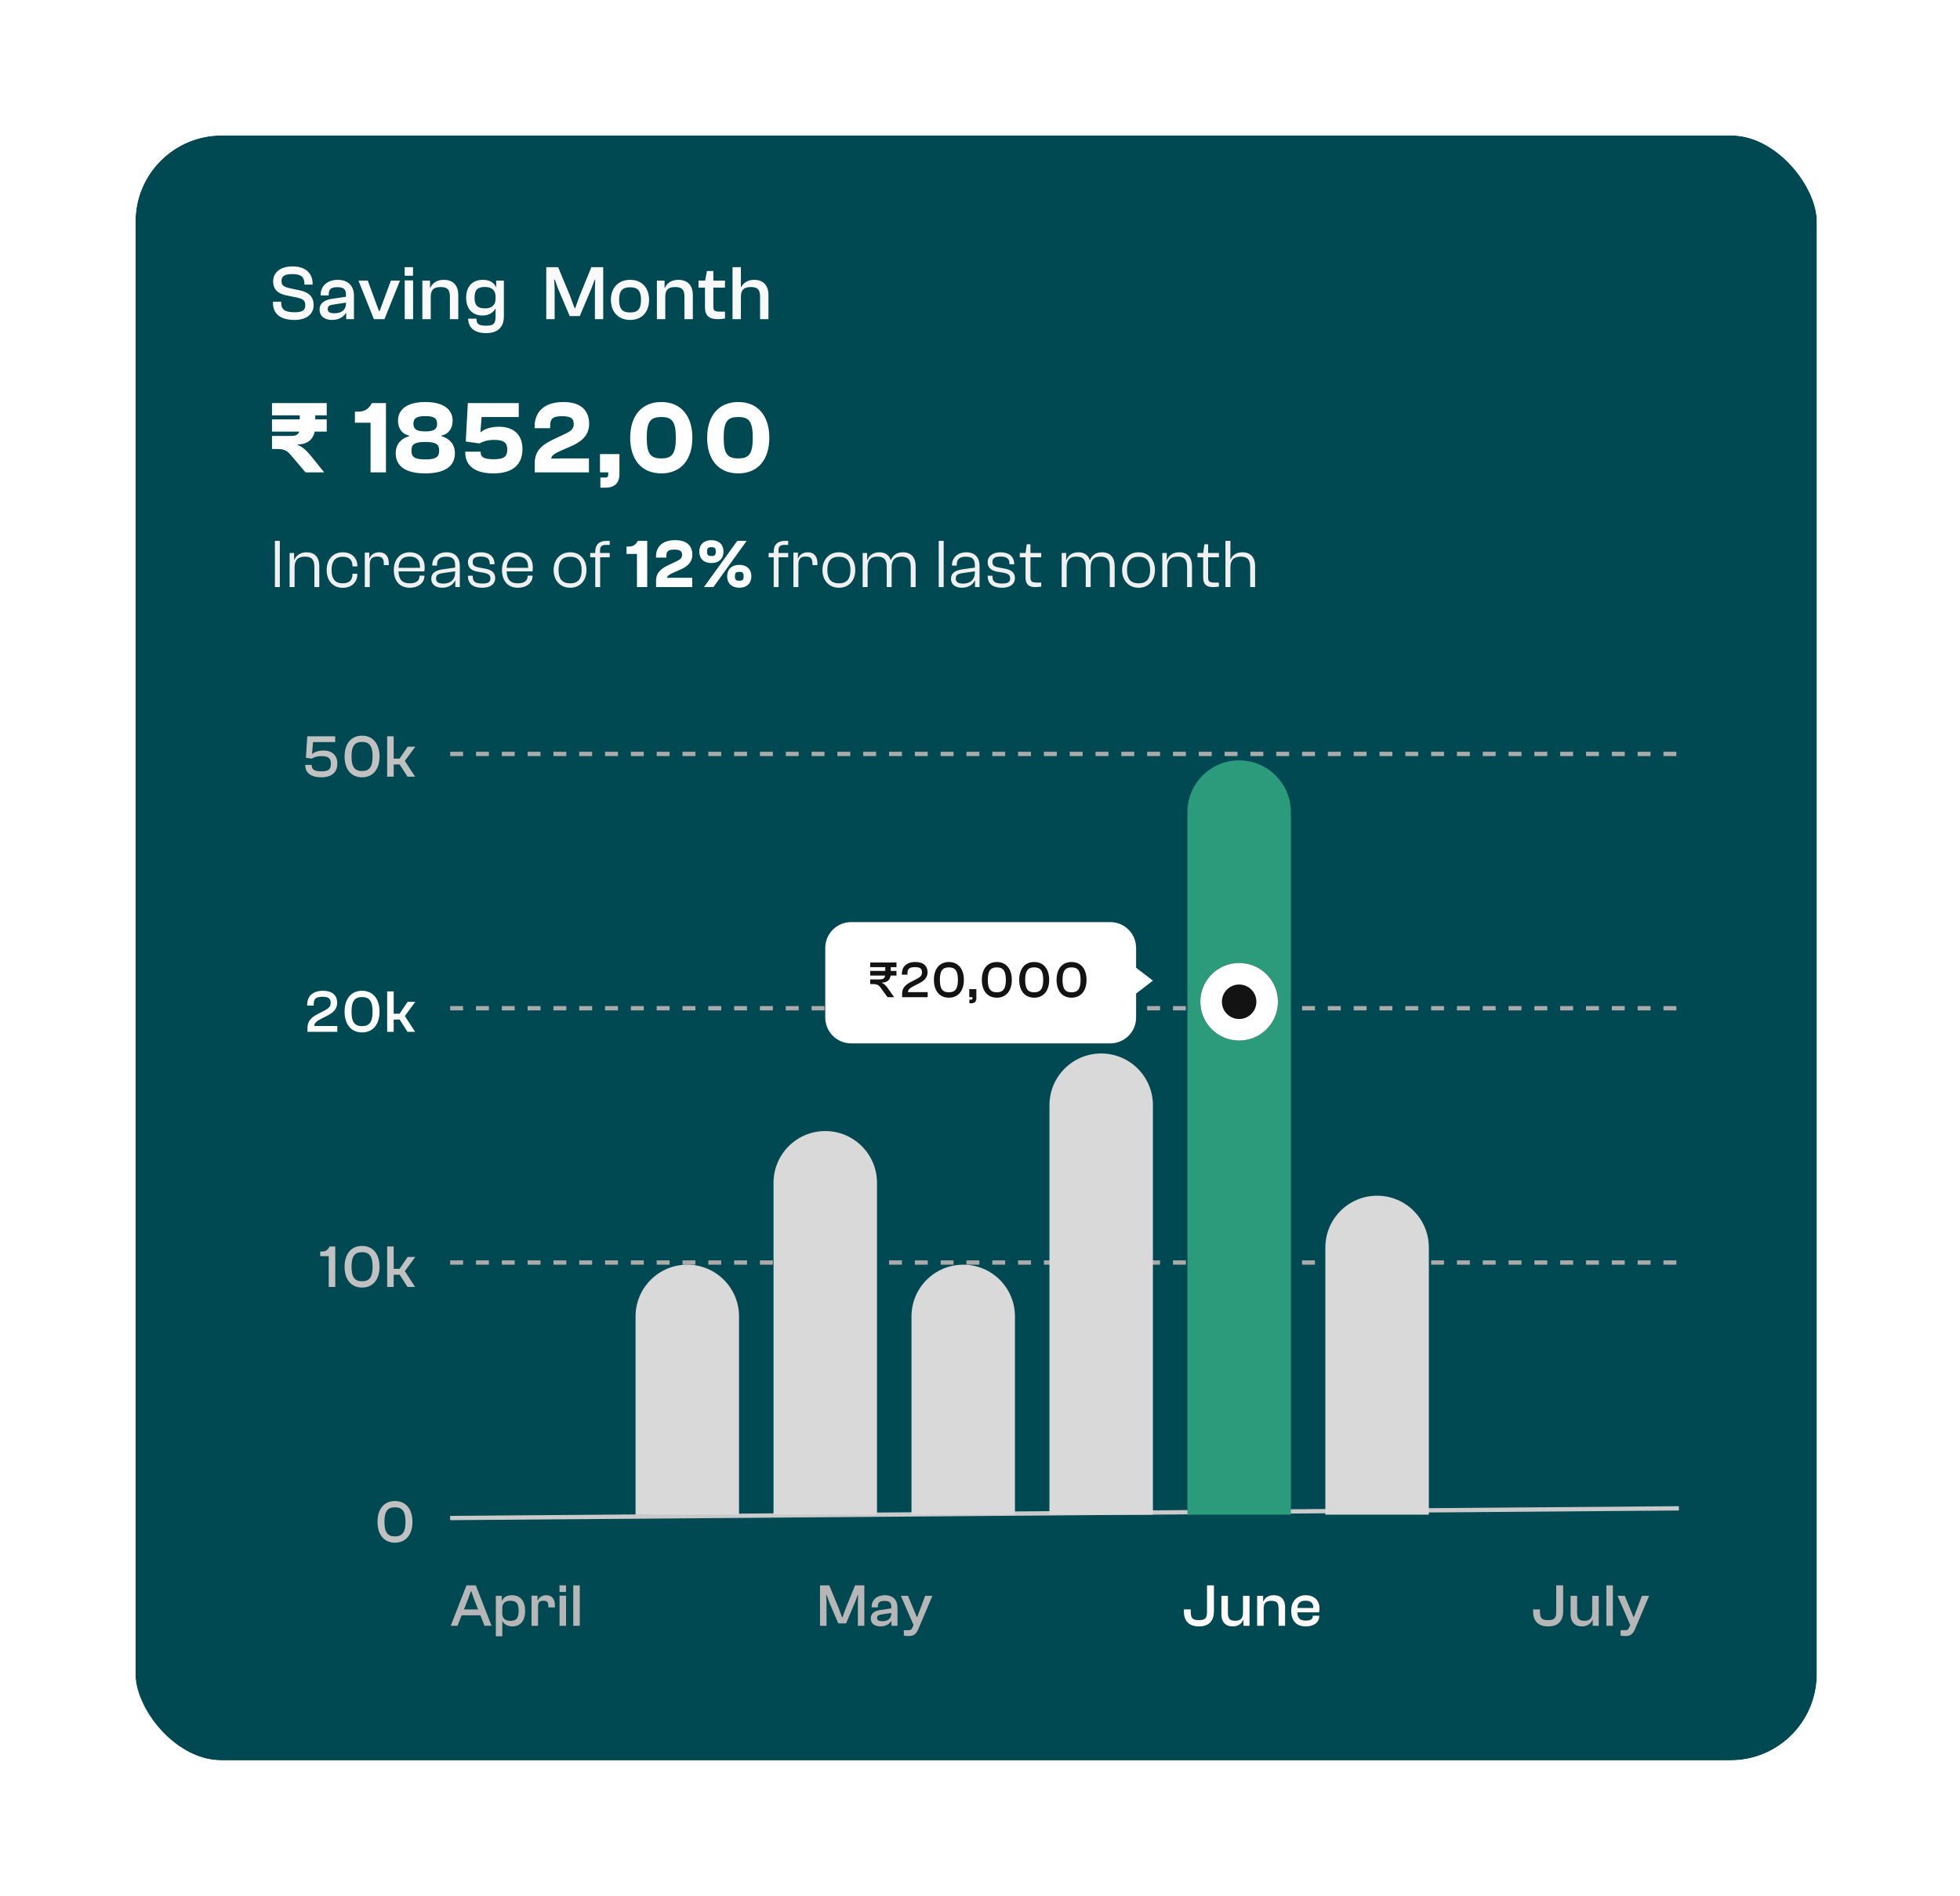 <svg width="246" height="238" viewBox="0 0 246 238" fill="none" xmlns="http://www.w3.org/2000/svg">
<g filter="url(#filter0_d_31_914)">
<rect x="17" y="13" width="211.034" height="204" rx="10.822" fill="#004852"/>
<rect x="10.5" y="6.5" width="224.034" height="217" rx="17.322" stroke="white" stroke-width="13"/>
<path d="M36.959 36.166C35.08 36.166 34.261 35.3 34.261 34.043V33.877H35.294V33.985C35.294 34.793 35.635 35.202 36.998 35.202C37.963 35.202 38.313 34.939 38.313 34.335C38.313 33.741 38.119 33.527 37.115 33.322L36.005 33.098C34.885 32.884 34.281 32.339 34.281 31.306C34.281 30.342 35.031 29.446 36.716 29.446C38.518 29.446 39.239 30.459 39.239 31.618V31.735H38.206V31.628C38.206 30.829 37.856 30.41 36.687 30.41C35.722 30.41 35.333 30.683 35.333 31.257C35.333 31.852 35.596 32.017 36.492 32.212L37.602 32.446C38.83 32.699 39.365 33.312 39.365 34.296C39.365 35.319 38.625 36.166 36.959 36.166ZM41.65 36.166C40.784 36.166 40.111 35.718 40.111 34.871C40.111 34.072 40.696 33.653 41.728 33.507L43.423 33.254V32.991C43.423 32.27 43.092 32.056 42.332 32.056C41.563 32.056 41.261 32.3 41.261 32.942V33.089H40.248V32.991C40.248 31.91 41.095 31.131 42.391 31.131C43.745 31.131 44.426 31.949 44.426 33.127V36.069H43.452V35.309H43.404C43.121 35.767 42.566 36.166 41.65 36.166ZM41.134 34.793C41.134 35.173 41.378 35.329 41.991 35.329C42.673 35.329 43.423 35.056 43.423 34.082V33.994L41.884 34.228C41.329 34.306 41.134 34.433 41.134 34.793ZM48.253 36.069H46.928L44.99 31.228H46.159L47.571 35.066H47.639L49.061 31.228H50.201L48.253 36.069ZM51.839 30.614H50.797L50.787 29.543H51.839V30.614ZM51.848 36.069H50.797V31.199H51.848V36.069ZM54.061 36.069H53.009V31.228H53.973V32.134H54.012C54.236 31.618 54.753 31.131 55.697 31.131C56.954 31.131 57.519 31.929 57.519 33.03V36.069H56.467V33.264C56.467 32.397 56.194 32.037 55.308 32.037C54.451 32.037 54.061 32.368 54.061 33.274V36.069ZM60.582 35.611C59.247 35.611 58.507 34.735 58.507 33.371C58.507 32.007 59.257 31.131 60.62 31.131C61.4 31.131 62.004 31.462 62.237 32.027H62.276V31.228H63.241V35.718C63.241 37.15 62.403 37.822 60.991 37.822C59.617 37.822 58.76 37.17 58.76 36.001H59.802C59.802 36.663 60.046 36.887 61.02 36.887C61.965 36.887 62.198 36.614 62.198 35.718V34.754H62.16C61.935 35.222 61.37 35.611 60.582 35.611ZM59.559 33.371C59.559 34.364 59.968 34.715 60.883 34.715C61.672 34.715 62.198 34.335 62.198 33.517V33.215C62.198 32.407 61.672 32.027 60.864 32.027C59.958 32.027 59.559 32.377 59.559 33.371ZM69.613 36.069H68.561V29.543H70.051L71.541 33.127L72.116 34.686H72.194L72.759 33.127L74.22 29.543H75.71V36.069H74.668V32.212L74.707 31.121H74.639L74.23 32.212L72.769 35.679H71.502L70.032 32.212L69.642 31.121H69.554L69.613 32.212V36.069ZM79.089 36.166C77.599 36.166 76.674 35.153 76.674 33.644C76.674 32.144 77.599 31.131 79.089 31.131C80.57 31.131 81.466 32.144 81.466 33.644C81.466 35.153 80.57 36.166 79.089 36.166ZM79.089 35.231C80.102 35.231 80.453 34.735 80.453 33.644C80.453 32.563 80.102 32.066 79.089 32.066C78.067 32.066 77.706 32.563 77.706 33.644C77.706 34.735 78.067 35.231 79.089 35.231ZM83.499 36.069H82.447V31.228H83.411V32.134H83.45C83.674 31.618 84.19 31.131 85.135 31.131C86.392 31.131 86.957 31.929 86.957 33.03V36.069H85.905V33.264C85.905 32.397 85.632 32.037 84.746 32.037C83.888 32.037 83.499 32.368 83.499 33.274V36.069ZM90.127 36.069C89.046 36.069 88.481 35.67 88.481 34.579V32.105H87.673V31.228H88.501L88.725 30.03H89.533V31.228H90.994V32.105H89.533V34.53C89.533 35.036 89.748 35.124 90.4 35.124H90.994V35.981C90.79 36.03 90.459 36.069 90.127 36.069ZM92.991 36.069H91.939V29.543H92.991V32.037H93.03C93.254 31.598 93.77 31.131 94.647 31.131C95.913 31.131 96.449 31.959 96.449 33.02V36.069H95.397V33.264C95.397 32.397 95.124 32.037 94.238 32.037C93.381 32.037 92.991 32.368 92.991 33.283V36.069Z" fill="#F9F9F9"/>
<path d="M40.683 55.302H38.346L36.528 53.16C36.099 52.64 35.736 52.367 34.826 52.367H34.138V50.731H36.476C37.112 50.731 37.424 50.588 37.554 50.186H34.138V48.653H37.619V48.147H34.138V46.601H41.008V48.147H39.567V48.653H41.008V50.186H39.502C39.294 51.147 38.619 51.783 37.359 51.796V51.861C38.073 52.134 38.567 52.679 39.112 53.341L40.683 55.302ZM48.442 55.302H46.507V49.069H44.546V47.679H44.936C45.754 47.679 46.26 47.38 46.676 46.601H48.442V55.302ZM53.368 55.432C51.017 55.432 49.667 54.601 49.667 52.9C49.667 51.627 50.498 51.004 51.355 50.757V50.679C50.537 50.536 49.953 49.848 49.953 48.822C49.953 47.445 51.031 46.471 53.381 46.471C55.732 46.471 56.81 47.445 56.81 48.822C56.81 49.848 56.225 50.536 55.407 50.679V50.757C56.251 51.004 57.095 51.627 57.095 52.9C57.095 54.601 55.732 55.432 53.368 55.432ZM53.381 50.16C54.498 50.16 54.862 49.861 54.862 49.199C54.862 48.536 54.498 48.238 53.381 48.238C52.251 48.238 51.888 48.536 51.888 49.199C51.888 49.861 52.251 50.16 53.381 50.16ZM53.381 53.679C54.784 53.679 55.121 53.328 55.121 52.575C55.121 51.822 54.784 51.484 53.381 51.484C51.966 51.484 51.641 51.822 51.641 52.575C51.641 53.328 51.966 53.679 53.381 53.679ZM61.913 55.432C59.563 55.432 58.394 54.419 58.394 52.809V52.705H60.329V52.809C60.329 53.445 60.849 53.653 62.004 53.653C63.238 53.653 63.667 53.328 63.667 52.445C63.667 51.536 63.199 51.224 61.978 51.224C61.108 51.224 60.472 51.497 60.186 51.666L58.459 51.432L58.719 46.601H65.108V48.355H60.446L60.303 50.251H60.355C60.693 49.939 61.446 49.575 62.628 49.575C64.55 49.575 65.576 50.653 65.576 52.38C65.576 54.16 64.55 55.432 61.913 55.432ZM73.918 55.302H67.113V54.134C67.113 52.445 68.255 51.744 69.463 51.16L70.97 50.445C71.736 50.082 72.009 49.796 72.009 49.225C72.009 48.601 71.723 48.251 70.567 48.251C69.307 48.251 69.048 48.601 69.048 49.536V49.757H67.1V49.549C67.1 47.861 68.138 46.471 70.723 46.471C73.022 46.471 73.944 47.64 73.944 49.212C73.944 50.718 72.879 51.484 71.749 51.991L70.437 52.562C69.723 52.887 69.191 53.16 69.191 53.575L70.593 53.549H73.918V55.302ZM76.006 57.224H75.357V55.952H75.954C76.227 55.952 76.344 55.874 76.344 55.536V55.302H75.305V53.004H77.746V55.51C77.746 56.666 77.11 57.224 76.006 57.224ZM83.005 55.432C80.499 55.432 79.096 53.666 79.096 50.952C79.096 48.251 80.499 46.471 83.005 46.471C85.499 46.471 86.901 48.251 86.901 50.952C86.901 53.666 85.499 55.432 83.005 55.432ZM83.005 53.549C84.33 53.549 84.823 53.017 84.823 50.952C84.823 48.887 84.33 48.355 83.005 48.355C81.668 48.355 81.174 48.887 81.174 50.952C81.174 53.017 81.668 53.549 83.005 53.549ZM92.663 55.432C90.156 55.432 88.754 53.666 88.754 50.952C88.754 48.251 90.156 46.471 92.663 46.471C95.156 46.471 96.559 48.251 96.559 50.952C96.559 53.666 95.156 55.432 92.663 55.432ZM92.663 53.549C93.987 53.549 94.481 53.017 94.481 50.952C94.481 48.887 93.987 48.355 92.663 48.355C91.325 48.355 90.832 48.887 90.832 50.952C90.832 53.017 91.325 53.549 92.663 53.549Z" fill="white"/>
<path d="M35.119 69.7H34.504V63.9H35.119V69.7ZM36.973 69.7H36.35V65.423H36.913V66.306H36.939C37.103 65.856 37.588 65.337 38.471 65.337C39.571 65.337 40.073 66.047 40.073 67.077V69.7H39.458V67.215C39.458 66.289 39.155 65.882 38.281 65.882C37.432 65.882 36.973 66.28 36.973 67.233V69.7ZM43.026 69.795C41.762 69.795 41 68.869 41 67.57C41 66.263 41.762 65.337 43.026 65.337C44.117 65.337 44.853 66.038 44.853 67.042V67.103H44.238V67.051C44.238 66.306 43.84 65.899 43 65.899C42.022 65.899 41.615 66.514 41.615 67.57C41.615 68.618 42.022 69.233 43 69.233C43.84 69.233 44.238 68.826 44.238 68.081V68.029H44.853V68.09C44.853 69.094 44.117 69.795 43.026 69.795ZM46.409 69.7H45.785V65.371H46.348V66.09H46.392C46.53 65.692 46.946 65.337 47.578 65.337C48.461 65.337 48.798 65.969 48.798 66.705V66.947H48.175V66.8C48.175 66.133 47.967 65.873 47.352 65.873C46.686 65.873 46.409 66.177 46.409 66.869V69.7ZM51.429 69.787C50.113 69.787 49.429 68.86 49.429 67.562C49.429 66.263 50.2 65.337 51.421 65.337C52.451 65.337 53.3 65.96 53.3 67.224C53.3 67.423 53.282 67.614 53.256 67.735H50.018C50.044 68.679 50.416 69.233 51.438 69.233C52.304 69.233 52.65 68.843 52.65 68.324V68.272H53.265V68.332C53.265 69.155 52.52 69.787 51.429 69.787ZM51.404 65.873C50.451 65.873 50.07 66.419 50.018 67.285H52.711C52.745 66.272 52.243 65.873 51.404 65.873ZM55.493 69.787C54.714 69.787 54.125 69.388 54.125 68.67C54.125 67.925 54.679 67.596 55.614 67.466L57.121 67.259V66.947C57.121 66.194 56.801 65.891 55.995 65.891C55.216 65.891 54.853 66.194 54.853 66.878V67.008H54.255V66.938C54.255 66.047 54.939 65.337 56.047 65.337C57.19 65.337 57.71 66.073 57.71 67.025V69.7H57.147V68.912L57.104 68.904C56.853 69.397 56.307 69.787 55.493 69.787ZM54.731 68.627C54.731 69.068 55.008 69.267 55.666 69.267C56.402 69.267 57.121 68.886 57.121 67.873V67.726L55.666 67.934C54.983 68.029 54.731 68.168 54.731 68.627ZM60.541 69.787C59.372 69.787 58.732 69.293 58.732 68.298V68.28H59.338V68.384C59.338 68.973 59.58 69.259 60.55 69.259C61.346 69.259 61.554 69.034 61.554 68.601C61.554 68.168 61.286 68.012 60.636 67.891L59.926 67.769C59.234 67.64 58.732 67.319 58.732 66.566C58.732 65.83 59.355 65.337 60.368 65.337C61.346 65.337 62.065 65.839 62.065 66.8V66.843H61.468V66.774C61.468 66.263 61.269 65.873 60.351 65.873C59.572 65.873 59.329 66.124 59.329 66.557C59.329 66.99 59.546 67.138 60.186 67.259L60.913 67.397C61.658 67.536 62.152 67.865 62.152 68.575C62.152 69.337 61.528 69.787 60.541 69.787ZM65.003 69.787C63.687 69.787 63.003 68.86 63.003 67.562C63.003 66.263 63.774 65.337 64.995 65.337C66.025 65.337 66.873 65.96 66.873 67.224C66.873 67.423 66.856 67.614 66.83 67.735H63.592C63.618 68.679 63.99 69.233 65.012 69.233C65.878 69.233 66.224 68.843 66.224 68.324V68.272H66.839V68.332C66.839 69.155 66.094 69.787 65.003 69.787ZM64.977 65.873C64.025 65.873 63.644 66.419 63.592 67.285H66.285C66.319 66.272 65.817 65.873 64.977 65.873ZM71.566 69.787C70.31 69.787 69.488 68.86 69.488 67.562C69.488 66.263 70.31 65.337 71.566 65.337C72.812 65.337 73.609 66.263 73.609 67.562C73.609 68.86 72.812 69.787 71.566 69.787ZM71.566 69.233C72.596 69.233 73.003 68.627 73.003 67.562C73.003 66.497 72.596 65.899 71.566 65.899C70.518 65.899 70.103 66.497 70.103 67.562C70.103 68.627 70.518 69.233 71.566 69.233ZM75.324 69.7H74.709V65.96H74.077V65.423H74.709V65.259C74.709 64.376 75.203 63.9 76.147 63.9H76.527V64.41H76.034C75.54 64.41 75.315 64.618 75.315 65.051V65.423H76.527V65.96H75.324V69.7ZM97.72 69.7H97.105V65.96H96.473V65.423H97.105V65.259C97.105 64.376 97.599 63.9 98.543 63.9H98.924V64.41H98.43C97.936 64.41 97.711 64.618 97.711 65.051V65.423H98.924V65.96H97.72V69.7ZM100.205 69.7H99.582V65.371H100.144V66.09H100.188C100.326 65.692 100.742 65.337 101.374 65.337C102.257 65.337 102.595 65.969 102.595 66.705V66.947H101.971V66.8C101.971 66.133 101.763 65.873 101.149 65.873C100.482 65.873 100.205 66.177 100.205 66.869V69.7ZM105.304 69.787C104.048 69.787 103.226 68.86 103.226 67.562C103.226 66.263 104.048 65.337 105.304 65.337C106.55 65.337 107.347 66.263 107.347 67.562C107.347 68.86 106.55 69.787 105.304 69.787ZM105.304 69.233C106.334 69.233 106.741 68.627 106.741 67.562C106.741 66.497 106.334 65.899 105.304 65.899C104.256 65.899 103.84 66.497 103.84 67.562C103.84 68.627 104.256 69.233 105.304 69.233ZM108.896 69.7H108.273V65.423H108.836V66.306H108.862C109.026 65.856 109.476 65.337 110.359 65.337C111.139 65.337 111.606 65.709 111.797 66.315H111.823C111.996 65.856 112.437 65.337 113.32 65.337C114.42 65.337 114.922 66.047 114.922 67.068V69.7H114.307V67.215C114.307 66.289 113.996 65.882 113.13 65.882C112.316 65.882 111.909 66.28 111.909 67.233V69.7H111.295V67.215C111.295 66.289 110.991 65.882 110.126 65.882C109.312 65.882 108.896 66.28 108.896 67.233V69.7ZM118.442 69.7H117.818V63.9H118.442V69.7ZM120.724 69.787C119.945 69.787 119.356 69.388 119.356 68.67C119.356 67.925 119.91 67.596 120.846 67.466L122.352 67.259V66.947C122.352 66.194 122.032 65.891 121.226 65.891C120.447 65.891 120.084 66.194 120.084 66.878V67.008H119.486V66.938C119.486 66.047 120.17 65.337 121.278 65.337C122.421 65.337 122.941 66.073 122.941 67.025V69.7H122.378V68.912L122.335 68.904C122.084 69.397 121.538 69.787 120.724 69.787ZM119.962 68.627C119.962 69.068 120.239 69.267 120.897 69.267C121.633 69.267 122.352 68.886 122.352 67.873V67.726L120.897 67.934C120.213 68.029 119.962 68.168 119.962 68.627ZM125.772 69.787C124.603 69.787 123.963 69.293 123.963 68.298V68.28H124.569V68.384C124.569 68.973 124.811 69.259 125.781 69.259C126.577 69.259 126.785 69.034 126.785 68.601C126.785 68.168 126.517 68.012 125.867 67.891L125.158 67.769C124.465 67.64 123.963 67.319 123.963 66.566C123.963 65.83 124.586 65.337 125.599 65.337C126.577 65.337 127.296 65.839 127.296 66.8V66.843H126.699V66.774C126.699 66.263 126.499 65.873 125.582 65.873C124.803 65.873 124.56 66.124 124.56 66.557C124.56 66.99 124.777 67.138 125.417 67.259L126.144 67.397C126.889 67.536 127.383 67.865 127.383 68.575C127.383 69.337 126.759 69.787 125.772 69.787ZM129.958 69.709C129.171 69.709 128.712 69.397 128.712 68.488V65.96H127.993V65.423H128.72L128.868 64.332H129.335V65.423H130.686V65.96H129.335V68.523C129.335 69.025 129.569 69.137 130.123 69.137H130.686V69.64C130.538 69.666 130.27 69.709 129.958 69.709ZM133.875 69.7H133.252V65.423H133.815V66.306H133.84C134.005 65.856 134.455 65.337 135.338 65.337C136.118 65.337 136.585 65.709 136.775 66.315H136.801C136.975 65.856 137.416 65.337 138.299 65.337C139.399 65.337 139.901 66.047 139.901 67.068V69.7H139.286V67.215C139.286 66.289 138.975 65.882 138.109 65.882C137.295 65.882 136.888 66.28 136.888 67.233V69.7H136.273V67.215C136.273 66.289 135.97 65.882 135.105 65.882C134.291 65.882 133.875 66.28 133.875 67.233V69.7ZM142.914 69.787C141.658 69.787 140.836 68.86 140.836 67.562C140.836 66.263 141.658 65.337 142.914 65.337C144.16 65.337 144.957 66.263 144.957 67.562C144.957 68.86 144.16 69.787 142.914 69.787ZM142.914 69.233C143.944 69.233 144.351 68.627 144.351 67.562C144.351 66.497 143.944 65.899 142.914 65.899C141.866 65.899 141.451 66.497 141.451 67.562C141.451 68.627 141.866 69.233 142.914 69.233ZM146.506 69.7H145.883V65.423H146.446V66.306H146.472C146.636 65.856 147.121 65.337 148.004 65.337C149.104 65.337 149.606 66.047 149.606 67.077V69.7H148.991V67.215C148.991 66.289 148.688 65.882 147.814 65.882C146.965 65.882 146.506 66.28 146.506 67.233V69.7ZM152.257 69.709C151.47 69.709 151.011 69.397 151.011 68.488V65.96H150.292V65.423H151.019L151.166 64.332H151.634V65.423H152.985V65.96H151.634V68.523C151.634 69.025 151.868 69.137 152.422 69.137H152.985V69.64C152.837 69.666 152.569 69.709 152.257 69.709ZM154.428 69.7H153.805V63.9H154.428V66.22H154.463C154.627 65.813 155.069 65.337 155.935 65.337C157.052 65.337 157.528 66.081 157.528 67.06V69.7H156.913V67.215C156.913 66.289 156.601 65.882 155.736 65.882C154.879 65.882 154.428 66.28 154.428 67.241V69.7Z" fill="#F0F0F0"/>
<path d="M81.233 69.7H79.943V65.544H78.636V64.618H78.895C79.441 64.618 79.779 64.419 80.056 63.9H81.233V69.7ZM86.879 69.7H82.342V68.921C82.342 67.796 83.104 67.328 83.909 66.938L84.914 66.462C85.424 66.22 85.606 66.029 85.606 65.648C85.606 65.233 85.416 64.999 84.645 64.999C83.805 64.999 83.632 65.233 83.632 65.856V66.003H82.334V65.865C82.334 64.739 83.026 63.813 84.749 63.813C86.282 63.813 86.896 64.592 86.896 65.64C86.896 66.644 86.186 67.155 85.433 67.492L84.559 67.873C84.083 68.09 83.728 68.272 83.728 68.549L84.663 68.531H86.879V69.7ZM89.291 66.687C88.356 66.687 87.767 66.142 87.767 65.25C87.767 64.358 88.356 63.813 89.291 63.813C90.217 63.813 90.806 64.358 90.806 65.25C90.806 66.142 90.217 66.687 89.291 66.687ZM89.542 69.7H88.356L92.538 63.9H93.715L89.542 69.7ZM89.291 65.804C89.698 65.804 89.836 65.7 89.836 65.25C89.836 64.8 89.698 64.696 89.291 64.696C88.884 64.696 88.746 64.8 88.746 65.25C88.746 65.7 88.884 65.804 89.291 65.804ZM92.789 69.787C91.854 69.787 91.265 69.241 91.265 68.35C91.265 67.458 91.854 66.912 92.789 66.912C93.724 66.912 94.304 67.458 94.304 68.35C94.304 69.241 93.724 69.787 92.789 69.787ZM92.789 68.904C93.196 68.904 93.334 68.8 93.334 68.35C93.334 67.899 93.196 67.796 92.789 67.796C92.382 67.796 92.243 67.899 92.243 68.35C92.243 68.8 92.382 68.904 92.789 68.904Z" fill="white"/>
<path d="M49.57 189.672C48.206 189.672 47.381 188.664 47.381 187.058C47.381 185.452 48.206 184.445 49.57 184.445C50.934 184.445 51.767 185.452 51.767 187.058C51.767 188.664 50.934 189.672 49.57 189.672ZM49.57 188.884C50.471 188.884 50.896 188.399 50.896 187.058C50.896 185.717 50.471 185.232 49.57 185.232C48.669 185.232 48.252 185.717 48.252 187.058C48.252 188.399 48.669 188.884 49.57 188.884Z" fill="#C1C1C1"/>
<line x1="56.499" y1="186.576" x2="210.717" y2="185.362" stroke="#CACACA" stroke-width="0.541"/>
<path d="M57.425 200.109H56.569L58.547 195.033H59.721L61.698 200.109H60.812L60.297 198.79H57.941L57.425 200.109ZM58.759 196.715L58.228 198.056H60.009L59.478 196.715L59.153 195.775H59.092L58.759 196.715ZM63.043 201.419H62.232V196.344H62.975V196.965H63.013C63.187 196.525 63.619 196.268 64.27 196.268C65.331 196.268 65.914 197.033 65.914 198.23C65.914 199.419 65.346 200.184 64.323 200.184C63.649 200.184 63.232 199.874 63.066 199.525H63.043V201.419ZM63.043 198.563C63.043 199.192 63.406 199.487 64.073 199.487C64.793 199.487 65.096 199.154 65.096 198.23C65.096 197.298 64.8 196.965 64.073 196.965C63.406 196.965 63.043 197.26 63.043 197.889V198.563ZM67.531 200.109H66.712V196.321H67.462V196.919H67.5C67.652 196.571 68 196.268 68.553 196.268C69.341 196.268 69.644 196.844 69.644 197.548V197.798H68.826V197.647C68.826 197.147 68.682 196.965 68.205 196.965C67.712 196.965 67.531 197.154 67.531 197.654V200.109ZM71.04 195.866H70.229L70.221 195.033H71.04V195.866ZM71.047 200.109H70.229V196.321H71.047V200.109ZM72.768 200.109H71.95V195.033H72.768V200.109Z" fill="#B6B6B6"/>
<path d="M103.738 200.109H102.92V195.033H104.079L105.238 197.821L105.685 199.033H105.746L106.185 197.821L107.322 195.033H108.481V200.109H107.67V197.109L107.7 196.26H107.647L107.329 197.109L106.193 199.806H105.208L104.064 197.109L103.761 196.26H103.693L103.738 197.109V200.109ZM110.486 200.184C109.812 200.184 109.289 199.836 109.289 199.177C109.289 198.556 109.744 198.23 110.547 198.116L111.865 197.919V197.715C111.865 197.154 111.607 196.987 111.016 196.987C110.418 196.987 110.183 197.177 110.183 197.677V197.791H109.395V197.715C109.395 196.874 110.054 196.268 111.062 196.268C112.115 196.268 112.645 196.904 112.645 197.821V200.109H111.887V199.518H111.85C111.63 199.874 111.198 200.184 110.486 200.184ZM110.084 199.116C110.084 199.412 110.274 199.533 110.751 199.533C111.281 199.533 111.865 199.321 111.865 198.563V198.495L110.668 198.677C110.236 198.737 110.084 198.836 110.084 199.116ZM114.009 201.396C113.805 201.396 113.57 201.366 113.441 201.328V200.662H113.956C114.282 200.662 114.396 200.609 114.517 200.328L114.661 200.01L113.062 196.344H113.964L114.721 198.169L115.062 198.987H115.123L115.434 198.169L116.123 196.344H117.024L115.244 200.556C114.964 201.222 114.6 201.396 114.009 201.396Z" fill="#B6B6B6"/>
<path d="M150.498 200.184C149.119 200.184 148.589 199.404 148.589 198.26V198.048H149.453V198.321C149.453 199.078 149.604 199.397 150.476 199.397C151.339 199.397 151.491 199.078 151.491 198.321V195.033H152.362V198.26C152.362 199.404 151.816 200.184 150.498 200.184ZM154.721 200.184C153.736 200.184 153.297 199.525 153.297 198.669V196.344H154.115V198.525C154.115 199.2 154.373 199.48 155.024 199.48C155.653 199.48 156.009 199.207 156.009 198.465V196.344H156.827V200.109H156.07V199.359H156.039C155.858 199.79 155.456 200.184 154.721 200.184ZM158.603 200.109H157.784V196.344H158.534V197.048H158.565C158.739 196.647 159.14 196.268 159.875 196.268C160.852 196.268 161.292 196.889 161.292 197.745V200.109H160.474V197.927C160.474 197.253 160.262 196.972 159.572 196.972C158.906 196.972 158.603 197.23 158.603 197.934V200.109ZM163.886 200.184C162.644 200.184 162.06 199.397 162.06 198.222C162.06 197.056 162.757 196.268 163.879 196.268C164.894 196.268 165.606 196.874 165.606 197.904C165.606 198.101 165.583 198.306 165.56 198.419H162.826C162.856 199.109 163.106 199.457 163.894 199.457C164.522 199.457 164.765 199.245 164.765 198.904V198.844H165.576V198.912C165.576 199.684 164.901 200.184 163.886 200.184ZM163.863 196.957C163.151 196.957 162.879 197.291 162.833 197.874H164.826C164.856 197.23 164.507 196.957 163.863 196.957Z" fill="#FFFAFA"/>
<path d="M194.328 200.184C192.95 200.184 192.419 199.404 192.419 198.26V198.048H193.283V198.321C193.283 199.078 193.435 199.397 194.306 199.397C195.169 199.397 195.321 199.078 195.321 198.321V195.033H196.192V198.26C196.192 199.404 195.647 200.184 194.328 200.184ZM198.552 200.184C197.567 200.184 197.127 199.525 197.127 198.669V196.344H197.945V198.525C197.945 199.2 198.203 199.48 198.855 199.48C199.483 199.48 199.839 199.207 199.839 198.465V196.344H200.658V200.109H199.9V199.359H199.87C199.688 199.79 199.286 200.184 198.552 200.184ZM202.433 200.109H201.615V195.033H202.433V200.109ZM203.964 201.396C203.759 201.396 203.524 201.366 203.395 201.328V200.662H203.911C204.236 200.662 204.35 200.609 204.471 200.328L204.615 200.01L203.017 196.344H203.918L204.676 198.169L205.017 198.987H205.077L205.388 198.169L206.077 196.344H206.979L205.198 200.556C204.918 201.222 204.555 201.396 203.964 201.396Z" fill="#B6B6B6"/>
<path d="M42.078 157.567H41.26V153.703H40.192V153.12H40.389C40.866 153.12 41.147 152.946 41.359 152.491H42.078V157.567ZM45.438 157.643C44.075 157.643 43.249 156.635 43.249 155.029C43.249 153.423 44.075 152.416 45.438 152.416C46.802 152.416 47.635 153.423 47.635 155.029C47.635 156.635 46.802 157.643 45.438 157.643ZM45.438 156.855C46.34 156.855 46.764 156.37 46.764 155.029C46.764 153.688 46.34 153.203 45.438 153.203C44.537 153.203 44.12 153.688 44.12 155.029C44.12 156.37 44.537 156.855 45.438 156.855ZM49.412 157.567H48.594V152.491H49.412V155.294H50.154L51.162 153.802H52.124L50.813 155.582L52.101 157.567H51.147L50.162 156.029H49.412V157.567Z" fill="#C1C1C1"/>
<line x1="56.501" y1="154.501" x2="210.719" y2="154.501" stroke="#AAAAAA" stroke-width="0.541" stroke-dasharray="1.62 1.62"/>
<path d="M42.335 125.538H38.593V125.031C38.593 124.069 39.245 123.629 39.957 123.266L40.737 122.864C41.282 122.576 41.502 122.349 41.502 121.917C41.502 121.447 41.328 121.137 40.487 121.137C39.563 121.137 39.373 121.44 39.373 122.137V122.243H38.555V122.122C38.555 121.175 39.146 120.387 40.547 120.387C41.797 120.387 42.32 121.046 42.32 121.887C42.32 122.72 41.752 123.167 41.1 123.5L40.358 123.879C39.843 124.144 39.449 124.387 39.449 124.803H42.335V125.538ZM45.438 125.614C44.075 125.614 43.249 124.606 43.249 123C43.249 121.394 44.075 120.387 45.438 120.387C46.802 120.387 47.635 121.394 47.635 123C47.635 124.606 46.802 125.614 45.438 125.614ZM45.438 124.826C46.34 124.826 46.764 124.341 46.764 123C46.764 121.66 46.34 121.175 45.438 121.175C44.537 121.175 44.12 121.66 44.12 123C44.12 124.341 44.537 124.826 45.438 124.826ZM49.412 125.538H48.594V120.463H49.412V123.266H50.154L51.162 121.773H52.124L50.813 123.553L52.101 125.538H51.147L50.162 124H49.412V125.538Z" fill="white"/>
<line x1="56.501" y1="122.576" x2="210.719" y2="122.576" stroke="#AAAAAA" stroke-width="0.541" stroke-dasharray="1.62 1.62"/>
<path d="M40.311 93.585C38.993 93.585 38.311 93.002 38.311 92.07V92.025H39.121V92.07C39.121 92.638 39.5 92.835 40.341 92.835C41.235 92.835 41.531 92.585 41.531 91.873C41.531 91.191 41.205 90.926 40.349 90.926C39.728 90.926 39.364 91.1 39.114 91.244L38.394 91.13L38.569 88.434H42.068V89.168H39.288L39.167 90.646H39.19C39.455 90.426 39.932 90.222 40.599 90.222C41.682 90.222 42.341 90.828 42.341 91.85C42.341 92.903 41.712 93.585 40.311 93.585ZM45.438 93.585C44.075 93.585 43.249 92.578 43.249 90.972C43.249 89.365 44.075 88.358 45.438 88.358C46.802 88.358 47.635 89.365 47.635 90.972C47.635 92.578 46.802 93.585 45.438 93.585ZM45.438 92.797C46.34 92.797 46.764 92.312 46.764 90.972C46.764 89.631 46.34 89.146 45.438 89.146C44.537 89.146 44.12 89.631 44.12 90.972C44.12 92.312 44.537 92.797 45.438 92.797ZM49.412 93.509H48.594V88.434H49.412V91.237H50.154L51.162 89.744H52.124L50.813 91.525L52.101 93.509H51.147L50.162 91.971H49.412V93.509Z" fill="#C1C1C1"/>
<line x1="56.501" y1="90.65" x2="210.719" y2="90.65" stroke="#AAAAAA" stroke-width="0.541" stroke-dasharray="1.62 1.62"/>
<path fill-rule="evenodd" clip-rule="evenodd" d="M106.825 111.762C105.032 111.762 103.578 113.216 103.578 115.009V123.743C103.578 125.536 105.032 126.989 106.825 126.989H139.347C141.14 126.989 142.594 125.536 142.594 123.743V120.73L144.703 119.113L142.594 117.497V115.009C142.594 113.216 141.14 111.762 139.347 111.762H106.825Z" fill="white"/>
<path d="M112.223 121.188H111.392L110.528 119.994C110.314 119.701 110.093 119.546 109.619 119.546H109.223V118.961H110.346C110.833 118.961 111.041 118.831 111.093 118.474H109.223V117.89H111.106V117.422H109.223V116.838H112.515V117.422H111.801V117.89H112.515V118.474H111.782C111.704 119.026 111.34 119.364 110.678 119.357V119.383C110.983 119.507 111.197 119.747 111.411 120.039L112.223 121.188ZM116.432 121.188H113.225V120.753C113.225 119.929 113.783 119.552 114.393 119.24L115.062 118.896C115.53 118.649 115.718 118.455 115.718 118.085C115.718 117.682 115.569 117.416 114.848 117.416C114.056 117.416 113.893 117.675 113.893 118.273V118.364H113.192V118.26C113.192 117.448 113.699 116.773 114.9 116.773C115.971 116.773 116.419 117.338 116.419 118.059C116.419 118.773 115.932 119.156 115.374 119.442L114.738 119.766C114.296 119.994 113.958 120.201 113.958 120.558H116.432V121.188ZM119.092 121.253C117.923 121.253 117.215 120.39 117.215 119.013C117.215 117.636 117.923 116.773 119.092 116.773C120.261 116.773 120.975 117.636 120.975 119.013C120.975 120.39 120.261 121.253 119.092 121.253ZM119.092 120.578C119.865 120.578 120.228 120.162 120.228 119.013C120.228 117.864 119.865 117.448 119.092 117.448C118.319 117.448 117.962 117.864 117.962 119.013C117.962 120.162 118.319 120.578 119.092 120.578ZM121.901 121.955H121.667V121.494H121.881C121.992 121.494 122.05 121.468 122.05 121.325V121.188H121.654V120.182H122.543V121.312C122.543 121.747 122.31 121.955 121.901 121.955ZM125.11 121.253C123.941 121.253 123.233 120.39 123.233 119.013C123.233 117.636 123.941 116.773 125.11 116.773C126.278 116.773 126.993 117.636 126.993 119.013C126.993 120.39 126.278 121.253 125.11 121.253ZM125.11 120.578C125.882 120.578 126.246 120.162 126.246 119.013C126.246 117.864 125.882 117.448 125.11 117.448C124.337 117.448 123.98 117.864 123.98 119.013C123.98 120.162 124.337 120.578 125.11 120.578ZM129.799 121.253C128.63 121.253 127.922 120.39 127.922 119.013C127.922 117.636 128.63 116.773 129.799 116.773C130.968 116.773 131.682 117.636 131.682 119.013C131.682 120.39 130.968 121.253 129.799 121.253ZM129.799 120.578C130.571 120.578 130.935 120.162 130.935 119.013C130.935 117.864 130.571 117.448 129.799 117.448C129.026 117.448 128.669 117.864 128.669 119.013C128.669 120.162 129.026 120.578 129.799 120.578ZM134.488 121.253C133.319 121.253 132.611 120.39 132.611 119.013C132.611 117.636 133.319 116.773 134.488 116.773C135.657 116.773 136.371 117.636 136.371 119.013C136.371 120.39 135.657 121.253 134.488 121.253ZM134.488 120.578C135.261 120.578 135.624 120.162 135.624 119.013C135.624 117.864 135.261 117.448 134.488 117.448C133.715 117.448 133.358 117.864 133.358 119.013C133.358 120.162 133.715 120.578 134.488 120.578Z" fill="#131313"/>
<path d="M79.769 161.265C79.769 157.679 82.676 154.772 86.263 154.772C89.849 154.772 92.756 157.679 92.756 161.265V186.156H79.769V161.265Z" fill="#D9D9D9"/>
<path d="M97.085 144.491C97.085 140.904 99.992 137.997 103.578 137.997C107.164 137.997 110.072 140.904 110.072 144.491V186.156H97.085V144.491Z" fill="#D9D9D9"/>
<path d="M114.401 161.265C114.401 157.679 117.308 154.772 120.894 154.772C124.48 154.772 127.387 157.679 127.387 161.265V186.156H114.401V161.265Z" fill="#D9D9D9"/>
<path d="M131.716 134.751C131.716 131.165 134.623 128.257 138.21 128.257C141.796 128.257 144.703 131.165 144.703 134.751V186.157H131.716V134.751Z" fill="#D9D9D9"/>
<path d="M149.032 97.955C149.032 94.369 151.939 91.462 155.525 91.462C159.111 91.462 162.019 94.369 162.019 97.955V186.157H149.032V97.955Z" fill="#2C9B7C"/>
<path d="M166.347 152.607C166.347 149.021 169.255 146.114 172.841 146.114C176.427 146.114 179.334 149.021 179.334 152.607V186.156H166.347V152.607Z" fill="#D9D9D9"/>
<g filter="url(#filter1_d_31_914)">
<circle cx="155.525" cy="120.141" r="4.87" fill="#131313"/>
<circle cx="155.525" cy="120.141" r="3.517" stroke="white" stroke-width="2.706"/>
</g>
</g>
<defs>
<filter id="filter0_d_31_914" x="0" y="0" width="245.034" height="238" filterUnits="userSpaceOnUse" color-interpolation-filters="sRGB">
<feFlood flood-opacity="0" result="BackgroundImageFix"/>
<feColorMatrix in="SourceAlpha" type="matrix" values="0 0 0 0 0 0 0 0 0 0 0 0 0 0 0 0 0 0 127 0" result="hardAlpha"/>
<feOffset dy="4"/>
<feGaussianBlur stdDeviation="2"/>
<feComposite in2="hardAlpha" operator="out"/>
<feColorMatrix type="matrix" values="0 0 0 0 0 0 0 0 0 0.282 0 0 0 0 0.322 0 0 0 0.18 0"/>
<feBlend mode="normal" in2="BackgroundImageFix" result="effect1_dropShadow_31_914"/>
<feBlend mode="normal" in="SourceGraphic" in2="effect1_dropShadow_31_914" result="shape"/>
</filter>
<filter id="filter1_d_31_914" x="143.621" y="109.859" width="23.809" height="23.809" filterUnits="userSpaceOnUse" color-interpolation-filters="sRGB">
<feFlood flood-opacity="0" result="BackgroundImageFix"/>
<feColorMatrix in="SourceAlpha" type="matrix" values="0 0 0 0 0 0 0 0 0 0 0 0 0 0 0 0 0 0 127 0" result="hardAlpha"/>
<feOffset dy="1.623"/>
<feGaussianBlur stdDeviation="3.517"/>
<feComposite in2="hardAlpha" operator="out"/>
<feColorMatrix type="matrix" values="0 0 0 0 0.29 0 0 0 0 0.333 0 0 0 0 0.408 0 0 0 0.15 0"/>
<feBlend mode="normal" in2="BackgroundImageFix" result="effect1_dropShadow_31_914"/>
<feBlend mode="normal" in="SourceGraphic" in2="effect1_dropShadow_31_914" result="shape"/>
</filter>
</defs>
</svg>
